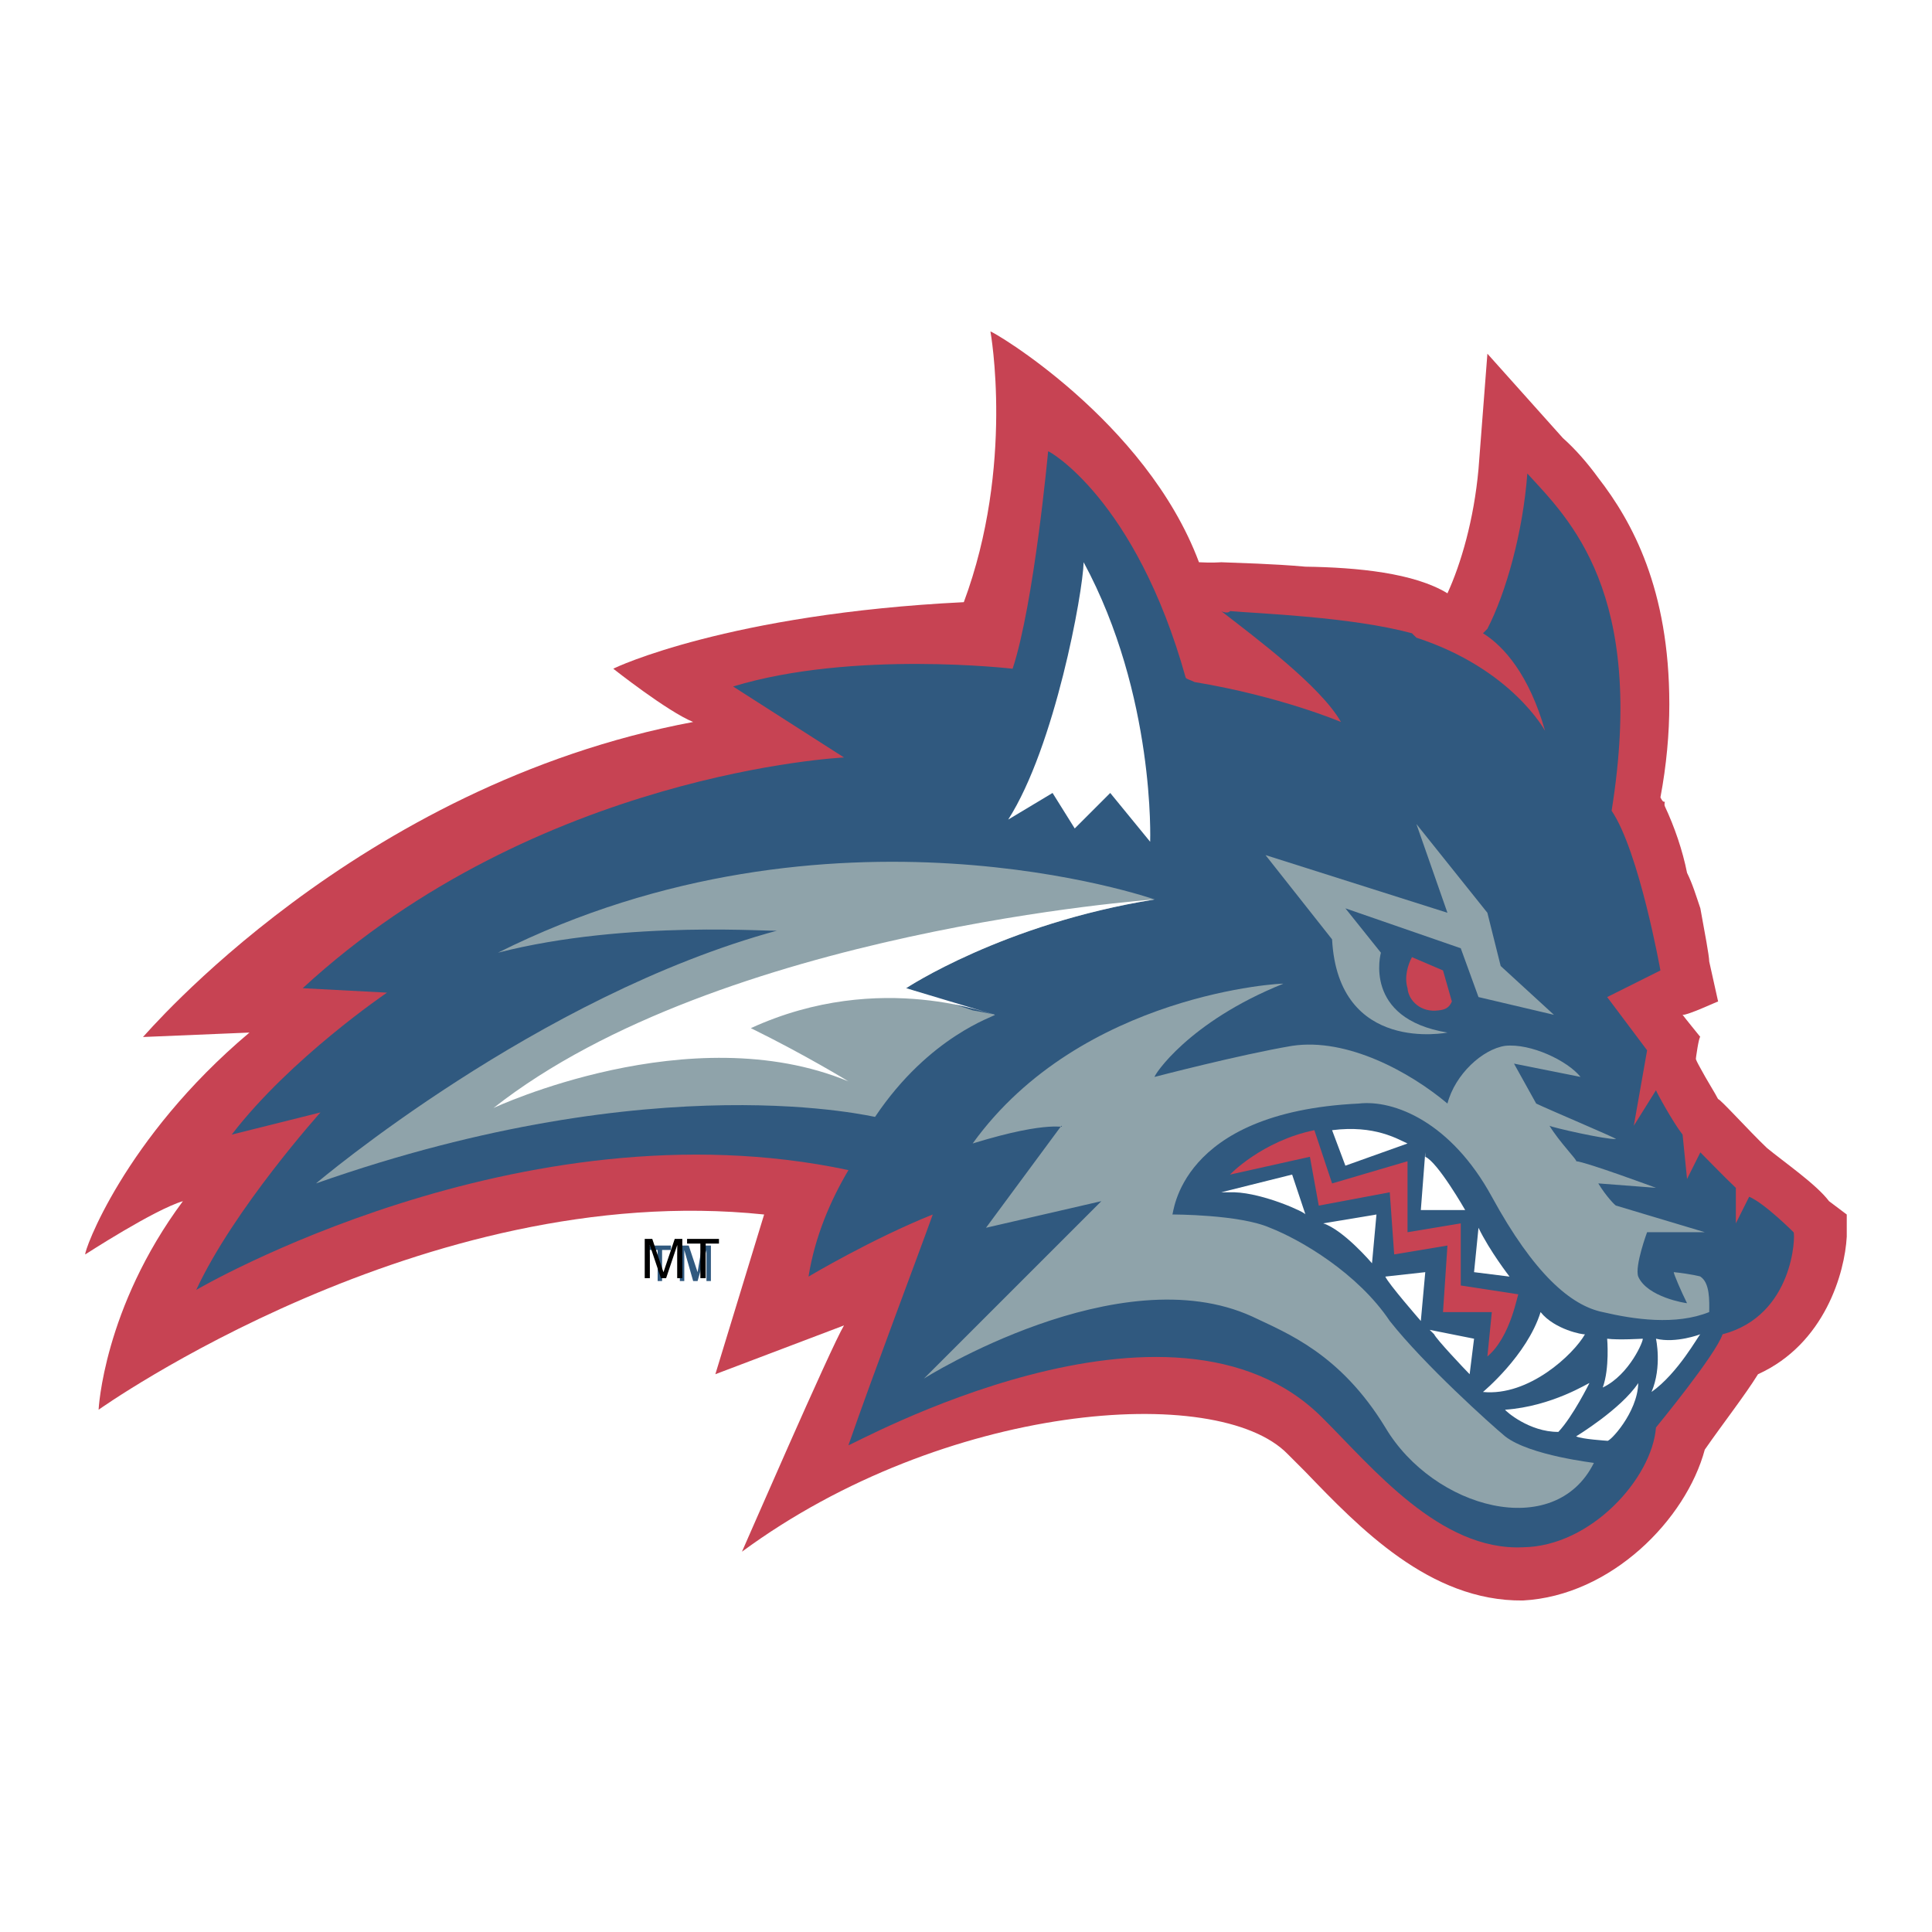 <svg xmlns="http://www.w3.org/2000/svg" width="2500" height="2500" viewBox="0 0 192.756 192.756"><g fill-rule="evenodd" clip-rule="evenodd"><path fill="#fff" d="M0 0h192.756v192.756H0V0z"/><path fill="#30597f" d="M66.943 124.269H64.73v.442h.884v3.098h.443v-3.098h.886v-.442zM70.042 124.269l-.444 2.655-.884-2.655h-.886v3.54h.443v-3.098l.885 3.098h.442l.887-3.098v3.098h.442v-3.54h-.885z"/><path d="M182.482 119.841c-1.273-1.689-4.465-3.88-6.199-5.312-1.748-1.658-4.717-4.955-4.867-4.868-.248-.516-1.146-1.923-1.771-3.098 0 0-.381-.677-.445-.886-.033.014.314-2.355.445-2.215 0 0-1.611-1.985-1.773-2.214.434.086 3.49-1.344 3.545-1.328l-.887-3.984c-.016-.664-.439-2.836-.885-5.312-.18-.153-.148-.153 0 0-.432-1.268-.768-2.411-1.328-3.541-.447-2.241-1.234-4.545-2.215-6.64-.004-.018-.078-.167 0-.444-.213.004-.27-.122-.441-.442.605-3.21.887-6.377.887-9.296 0-11.494-3.711-18.225-7.084-22.577-1.102-1.514-2.275-2.856-3.539-3.983l-7.527-8.412-.888 11.511c-.459 5.076-1.752 9.449-3.098 12.395-3.311-2.029-8.965-2.583-14.166-2.658-3.389-.299-6.506-.36-8.41-.442 0 0-.961.075-2.215 0-5.289-14.145-20.758-23.174-20.805-23.019 0 0 2.424 13.355-2.657 27.003-23.416 1.156-34.825 6.527-34.971 6.641 0 0 5.399 4.268 7.967 5.312-33.659 6.319-54.695 31.295-54.89 31.43l10.624-.443c-12.545 10.562-16.572 21.97-16.381 22.134 0 0 6.876-4.465 9.739-5.312-7.942 10.699-8.411 20.813-8.41 20.807 0 0 32.37-23.041 66.4-19.477l-4.867 15.935 12.835-4.868c-1.31 2.17-10.112 22.457-10.18 22.575 20.184-14.866 47.45-16.927 54.448-9.74l1.771 1.773c5.328 5.532 12.385 12.933 21.691 12.835 8.83-.472 16.283-8.102 18.15-15.051 1.795-2.587 3.998-5.404 5.311-7.524 6.678-3.027 8.66-10.155 8.854-13.724v-2.211l-1.768-1.33z" fill="#c74353"/><path d="M174.516 119.397l-1.33 2.657v-3.542c-1.053-.985-3.48-3.488-3.541-3.54l-1.328 2.656-.445-4.429c-.969-1.231-2.611-4.25-2.654-4.426l-2.213 3.541 1.328-7.525-3.984-5.312 5.312-2.656s-2.115-11.86-4.869-15.936c3.49-21.776-4.25-29.1-8.41-33.642-.441 5.894-2.125 11.881-3.984 15.492-.17.164-.201.222-.441.444 2.109 1.309 4.615 4.18 6.195 9.739 0 0-3.307-6.192-12.836-9.297-.213-.215-.252-.226-.443-.441-6.133-1.652-15.332-1.962-18.15-2.214-.107.194-.566.184-.885 0 3.381 2.629 9.906 7.471 11.951 11.066 0 0-6.023-2.563-14.605-3.984-.488-.25-.799-.274-.889-.443-4.99-17.853-13.725-22.684-13.723-22.578 0 0-1.395 15.19-3.543 21.693 0 0-15.922-1.867-27.887 1.771l11.066 7.082s-30.585 1.441-54.007 23.02l8.412.443s-9.61 6.506-15.495 14.164l8.855-2.212s-8.638 9.614-12.396 17.707c0 0 32.284-18.937 65.073-11.953-1.79 3.021-3.342 6.611-3.984 10.624 0 0 6.333-3.775 12.396-6.195-1.481 4.146-5.886 15.742-8.413 23.018.145.146 32.302-17.96 47.367-2.656 4.883 4.856 11.662 13.225 19.922 12.839 6.787-.083 12.885-6.878 13.279-11.954 0 0 5.984-7.27 6.641-9.296 7.143-1.865 7.283-9.98 7.084-10.183-.001-.001-2.837-2.853-4.426-3.542z" fill="#30597f"/><path d="M159.906 130.908c-3.193-.652-6.875-3.835-11.066-11.511-4.061-7.436-9.744-9.702-13.281-9.295-18.061.867-18.457 11.141-18.594 11.068 0 0 6.689-.016 9.742 1.325 3.061 1.196 8.754 4.525 11.949 9.298 3.416 4.336 10.078 10.328 11.508 11.51 2.479 1.941 9.002 2.646 8.857 2.655-3.912 7.862-16.002 4.563-20.809-3.542-4.52-7.403-9.844-9.416-13.279-11.066-13.295-6.06-32.672 6.128-32.758 6.196l17.708-17.706-11.51 2.655 7.523-10.181c.324.393-.826-.702-8.852 1.771 10.838-15.048 31.186-16.026 30.986-15.937-9.533 3.832-12.936 9.204-12.836 9.297 0 0 8.436-2.207 13.721-3.101 5.496-.826 11.764 2.619 15.496 5.757.77-2.932 3.506-5.421 5.752-5.757 2.564-.271 6.227 1.483 7.527 3.101l-6.639-1.328 2.213 3.984c1.164.569 8 3.448 7.965 3.542-1.027.061-6.441-1.17-6.637-1.329.992 1.643 2.83 3.477 2.656 3.541.951.059 8.039 2.677 7.967 2.656l-5.754-.442c.754 1.252 1.695 2.222 1.768 2.214l8.857 2.654h-5.756s-1.252 3.373-.885 4.428c.9 2.054 4.727 2.655 4.869 2.655-.572-1.14-1.342-2.948-1.326-3.098 1.719.177 2.793.457 2.654.442.953.613.904 2.382.885 3.542-3.343 1.345-7.509.733-10.621.002z" fill="#8fa3aa"/><path d="M132.902 112.758l1.328 3.542 6.197-2.214c-.982-.431-3.259-1.867-7.525-1.328zM142.199 114.973l-.443 5.754h4.426s-2.736-4.784-3.982-5.313v-.441h-.001zM147.51 122.496l-.443 4.428 3.541.442c-.001 0-1.981-2.551-3.098-4.87zM123.164 118.954c2.932.098 7.113 2.015 7.082 2.217l-1.33-3.984-7.08 1.768h1.328v-.001zM132.016 122.055l5.314-.884-.445 4.868c0-.001-2.821-3.322-4.869-3.984zM138.213 127.366l3.986-.442-.443 4.87s-3.256-3.732-3.543-4.428zM142.639 132.679l4.428.884s-.357 2.85-.441 3.543c-.51-.515-3.361-3.532-3.541-3.984l-.446-.443zM153.705 130.908c1.404 1.755 4.254 2.272 4.428 2.213-1.139 2.001-5.59 6.209-10.178 5.756 0 0 4.397-3.639 5.75-7.969zM150.164 140.647c4.711-.33 8.342-2.697 8.412-2.657 0 0-1.648 3.337-3.098 4.871-2.906.019-5.287-2.09-5.314-2.214zM157.25 143.304s4.475-2.707 6.197-5.313c-.057 2.955-2.902 5.952-3.1 5.755.001-.001-2.591-.163-3.097-.442zM159.906 138.433c2.717-1.296 4.137-4.819 3.982-4.87 0 0-2.424.149-3.541 0 .001-.001.262 2.946-.441 4.87zM165.217 133.562s.627 2.79-.443 5.314c2.662-1.877 4.701-5.672 4.871-5.756 0 .001-2.43.929-4.428.442z" fill="#fff"/><path d="M130.688 115.413l.885 4.871 7.084-1.33.441 6.198 5.314-.884-.443 6.64h4.871l-.443 4.427c2.367-1.988 3.004-6.297 3.1-6.198l-5.756-.884v-6.198l-5.312.884v-7.082l-7.525 2.214-1.77-5.312c-5.23 1.07-8.502 4.49-8.412 4.429l7.966-1.775z" fill="#c74353"/><path d="M107.227 82.656l3.541-3.542 3.984 4.87s.535-14.601-6.637-27.89c-.074 3.047-2.871 18.405-7.527 25.677l4.426-2.657 2.213 3.542z" fill="#fff"/><path d="M141.314 82.213l7.082 8.855 1.328 5.311 5.311 4.869-7.525-1.771-1.77-4.869-11.51-3.984 3.543 4.428s-1.854 6.57 6.639 7.966c0 0-10.891 2.189-11.51-9.297l-6.641-8.409 18.15 5.755-3.097-8.854z" fill="#8fa3aa"/><path d="M140.871 95.495c-.416.778-.777 1.982-.443 3.098.094 1.237 1.34 2.465 3.1 2.213.621-.07 1.035-.221 1.326-.886l-.885-3.099-3.098-1.326z" fill="#c74353"/><path d="M90.405 98.593s9.667-6.424 24.791-8.855c0 0-32.269-11.313-65.517 5.314 13.003-3.341 28.022-2.015 27.889-2.214-23.942 6.504-45.92 25.126-46.038 25.232 34.298-12.078 55.991-6.516 55.776-6.641 5.439-8.113 11.955-10.019 11.953-10.182 0 0-.873-.211-2.213-.442l-6.641-2.212z" fill="#8fa3aa"/><path d="M115.195 89.738s-43.378 3.044-65.958 20.806c0 0 19.602-9.195 35.412-2.656 0 0-4.299-2.639-9.736-5.31 13.042-5.974 24.347-1.167 24.345-1.33l-8.853-2.655s9.667-6.425 24.79-8.855z" fill="#fff"/><path d="M71.731 123.605H68.55v.469h1.325v3.447h.531v-3.447h1.325v-.469zM64.836 127.521v-2.312c0-.115-.011-.612-.011-.976h.011l1.103 3.288h.521l1.103-3.285h.011c0 .36-.011.857-.011.973v2.312h.513v-3.915h-.757l-1.12 3.311h-.01l-1.112-3.311h-.752v3.915h.511z"/></g></svg>
